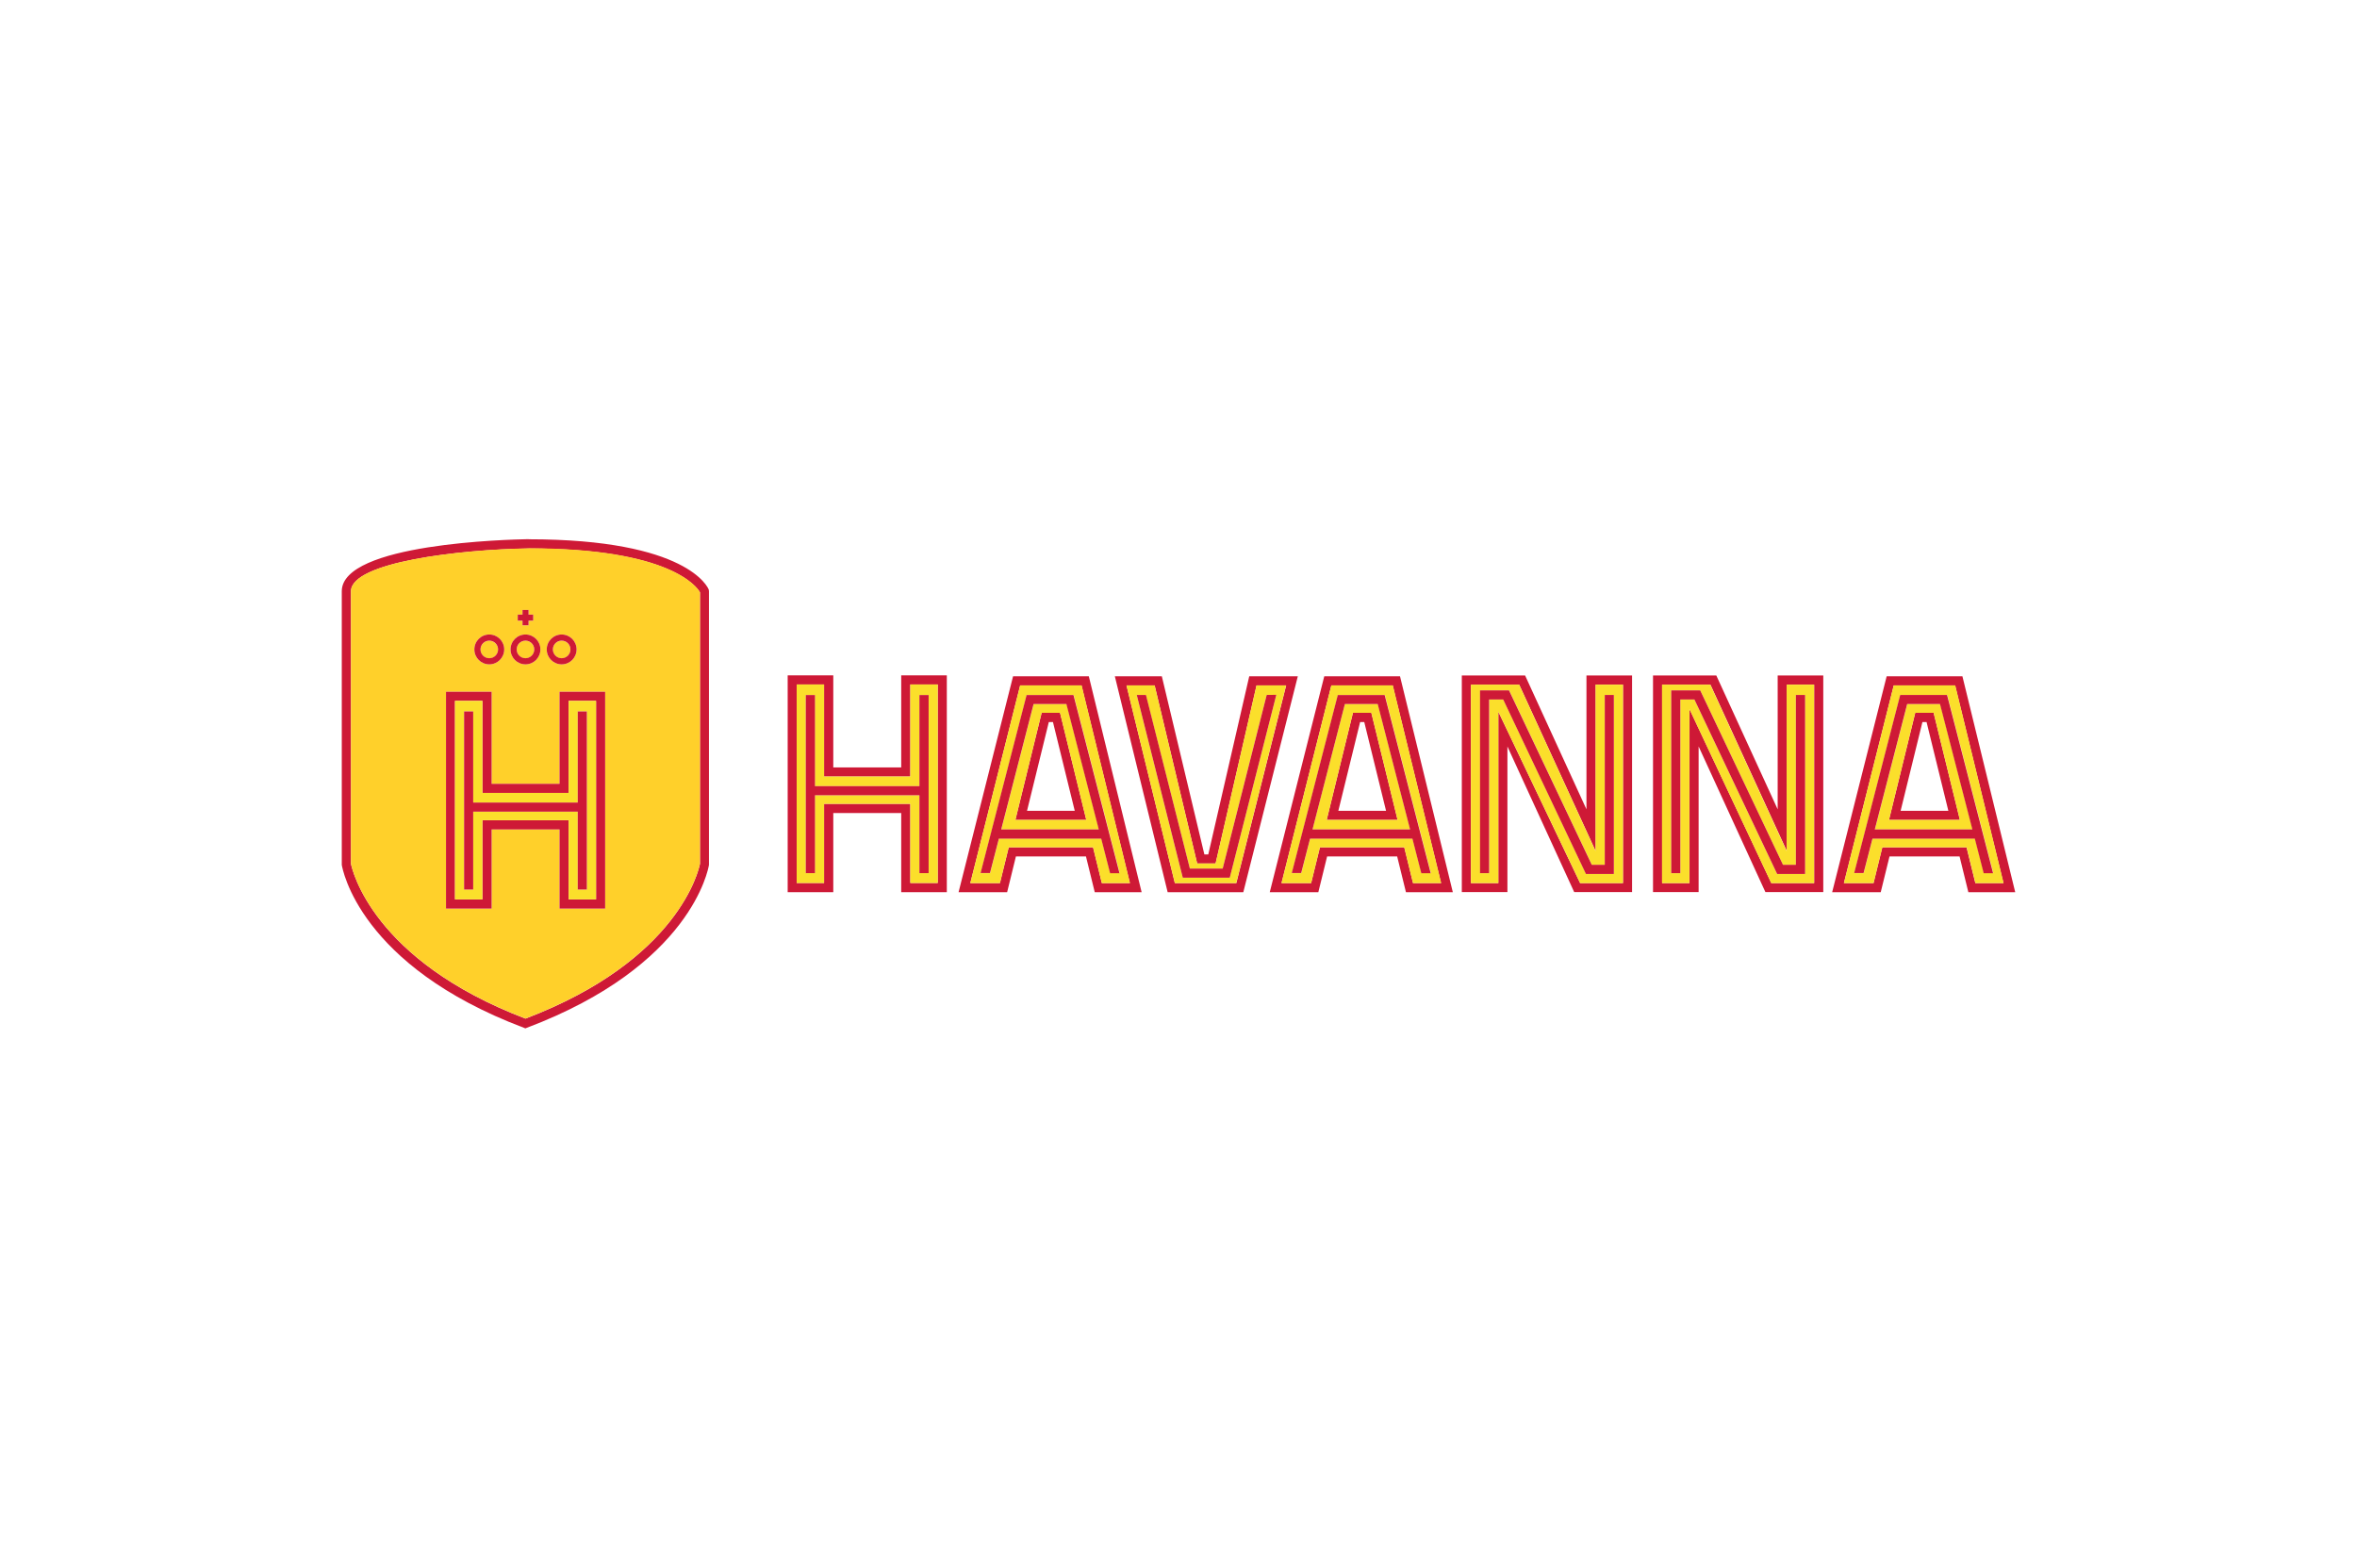 <?xml version="1.0" encoding="UTF-8"?>
<svg id="Layer_2" xmlns="http://www.w3.org/2000/svg" viewBox="0 0 222.75 148.13">
  <defs>
    <style>
      .cls-1 {
        fill: #ffd02a;
      }

      .cls-2 {
        fill: none;
      }

      .cls-3 {
        fill: #fbdf2b;
      }

      .cls-4 {
        fill: #ce1936;
      }
    </style>
  </defs>
  <g id="Layer_1-2" data-name="Layer_1">
    <g>
      <rect class="cls-2" x="0" width="222.75" height="148.13"/>
      <g>
        <polygon class="cls-2" points="128.53 68.22 126.48 76.62 130.98 76.62 128.92 68.22 128.53 68.22"/>
        <polygon class="cls-2" points="181.68 68.22 179.62 76.62 184.12 76.62 182.07 68.22 181.68 68.22"/>
        <polygon class="cls-2" points="99.12 68.22 97.06 76.62 101.56 76.62 99.51 68.22 99.12 68.22"/>
        <path class="cls-4" d="M118.06,63.91l-3.87,16.83h-.37l-4.02-16.83h-4.44l4.99,20.4h7.15l5.15-20.4h-4.59ZM116.83,83.45h-5.8l-4.57-18.68h2.66l4.02,16.83h1.74l3.87-16.83h2.8l-4.71,18.68Z"/>
        <path class="cls-3" d="M118.75,64.77l-3.87,16.83h-1.74l-4.02-16.83h-2.66l4.57,18.68h5.8l4.71-18.68h-2.8ZM116.22,82.94h-4.44l-4.35-17.27h.86l4.16,16.41h3.1l4.16-16.41h.91s-4.4,17.27-4.4,17.27Z"/>
        <path class="cls-4" d="M168,76.48l-5.8-12.65h-5.98v20.47h4.31v-13.76l6.31,13.76h5.47v-20.47h-4.31v12.64ZM168.86,64.7h2.59v18.75h-4.05l-7.73-16.44v16.44h-2.59v-18.74h4.57s7.22,15.72,7.22,15.72v-15.73Z"/>
        <path class="cls-3" d="M157.07,64.71v18.74h2.59v-16.44l7.73,16.44h4.05v-18.75h-2.59v15.73l-7.22-15.73h-4.57ZM169.72,81.72v-16.05h.86v16.92h-2.63l-7.82-16.49h-1.33v16.41h-.86v-17.27h2.74l7.82,16.49h1.23Z"/>
        <path class="cls-4" d="M98.44,67.36l-2.48,10.12h6.7l-2.48-10.12h-1.74ZM97.06,76.62l2.06-8.39h.39l2.06,8.39h-4.5Z"/>
        <path class="cls-4" d="M95.74,63.91l-5.15,20.4h4.59l.83-3.38h6.62l.83,3.38h4.43l-4.99-20.4h-7.15ZM104.13,83.45l-.83-3.38h-7.97l-.83,3.38h-2.8l4.71-18.68h5.8l4.57,18.68h-2.66Z"/>
        <path class="cls-3" d="M96.41,64.77l-4.71,18.68h2.8l.83-3.38h7.97l.83,3.38h2.66l-4.57-18.68h-5.8ZM104.92,82.51l-.84-3.27h-9.67l-.84,3.27h-.89s4.35-16.84,4.35-16.84h4.44l4.35,16.83h-.89Z"/>
        <path class="cls-3" d="M97.69,66.53l-3.06,11.85h9.23l-3.06-11.85h-3.1ZM95.96,77.48l2.48-10.12h1.74l2.48,10.12h-6.7Z"/>
        <path class="cls-4" d="M85.17,72.52h-6.42v-8.7h-4.31v20.49h4.31v-7.48h6.42v7.48h4.31v-20.49h-4.31v8.7ZM86.03,64.68h2.59v18.76h-2.59v-7.48h-8.15v7.48h-2.59v-18.76h2.59v8.7h8.15v-8.7Z"/>
        <path class="cls-3" d="M77.88,64.68h-2.59v18.76h2.59v-7.48h8.15v7.48h2.59v-18.76h-2.59v8.7h-8.15v-8.7ZM86.89,74.29v-8.61h.86v16.83h-.86v-7.36h-9.88v7.36h-.86v-16.83h.86v8.61h9.88Z"/>
        <polygon class="cls-4" points="77.02 65.68 76.15 65.68 76.15 82.51 77.02 82.51 77.02 75.15 86.89 75.15 86.89 82.51 87.76 82.51 87.76 65.68 86.89 65.68 86.89 74.29 77.02 74.29 77.02 65.68"/>
        <path class="cls-4" d="M97.02,65.67l-4.35,16.83h.89s.84-3.25.84-3.25h9.67l.84,3.27h.89s-4.35-16.84-4.35-16.84h-4.44ZM94.62,78.38l3.06-11.85h3.1l3.06,11.85h-9.23Z"/>
        <polygon class="cls-4" points="119.71 65.67 115.55 82.08 112.45 82.08 108.3 65.67 107.43 65.67 111.78 82.94 116.22 82.94 120.62 65.66 119.71 65.67"/>
        <polygon class="cls-4" points="157.94 65.24 157.94 82.51 158.8 82.51 158.8 66.1 160.13 66.1 167.95 82.59 170.59 82.59 170.59 65.67 169.72 65.67 169.72 81.72 168.5 81.72 160.68 65.24 157.94 65.24"/>
        <path class="cls-4" d="M127.86,67.36l-2.48,10.12h6.7l-2.48-10.12h-1.74ZM126.48,76.62l2.06-8.39h.39l2.06,8.39h-4.5Z"/>
        <path class="cls-4" d="M125.15,63.91l-5.15,20.4h4.59l.83-3.38h6.62l.83,3.38h4.43l-4.99-20.4h-7.15ZM133.54,83.45l-.83-3.38h-7.97l-.83,3.38h-2.8l4.71-18.68h5.8l4.57,18.68h-2.66Z"/>
        <path class="cls-3" d="M127.1,66.53l-3.06,11.85h9.23l-3.06-11.85h-3.1ZM125.38,77.48l2.48-10.12h1.74l2.48,10.12h-6.7Z"/>
        <path class="cls-3" d="M125.82,64.77l-4.71,18.68h2.8l.83-3.38h7.97l.83,3.38h2.66l-4.57-18.68h-5.8ZM134.33,82.51l-.84-3.27h-9.67l-.84,3.27h-.89s4.35-16.84,4.35-16.84h4.44l4.35,16.83h-.89Z"/>
        <path class="cls-4" d="M126.43,65.67l-4.35,16.83h.89s.84-3.25.84-3.25h9.67l.84,3.27h.89s-4.35-16.84-4.35-16.84h-4.44ZM124.04,78.38l3.06-11.85h3.1l3.06,11.85h-9.23Z"/>
        <path class="cls-4" d="M185.45,63.91h-7.15l-5.15,20.4h4.59l.83-3.38h6.62l.83,3.38h4.43l-4.99-20.4ZM185.86,80.07h-7.97l-.83,3.38h-2.8l4.71-18.68h5.8l4.57,18.68h-2.66l-.83-3.38Z"/>
        <path class="cls-4" d="M181,67.36l-2.48,10.12h6.7l-2.48-10.12h-1.74ZM179.62,76.62l2.06-8.39h.39l2.06,8.39h-4.5Z"/>
        <path class="cls-3" d="M180.25,66.53l-3.06,11.85h9.23l-3.06-11.85h-3.1ZM178.52,77.48l2.48-10.12h1.74l2.48,10.12h-6.7Z"/>
        <path class="cls-3" d="M184.77,64.77h-5.8l-4.71,18.68h2.8l.83-3.38h7.97l.83,3.38h2.66l-4.57-18.68ZM186.64,79.24h-9.67l-.84,3.27h-.89s4.35-16.84,4.35-16.84h4.44l4.35,16.83h-.89s-.84-3.25-.84-3.25Z"/>
        <path class="cls-4" d="M184.02,65.67h-4.44l-4.35,16.83h.89s.84-3.25.84-3.25h9.67l.84,3.27h.89s-4.35-16.84-4.35-16.84ZM177.18,78.38l3.06-11.85h3.1l3.06,11.85h-9.23Z"/>
        <path class="cls-4" d="M149.93,76.48l-5.8-12.65h-5.98v20.47h4.31v-13.76l6.31,13.76h5.47v-20.47h-4.31v12.64ZM150.79,64.7h2.59v18.75h-4.05l-7.73-16.2v16.2h-2.59v-18.74h4.57s7.22,15.72,7.22,15.72v-15.73Z"/>
        <path class="cls-3" d="M139.01,64.71v18.74h2.59v-16.2l7.73,16.2h4.05v-18.75h-2.59v15.73l-7.22-15.73h-4.57ZM151.66,81.72v-16.05h.86v16.92h-2.63l-7.82-16.49h-1.33v16.41h-.86v-17.27h2.74l7.82,16.49h1.23Z"/>
        <polygon class="cls-4" points="139.87 65.24 139.87 82.51 140.73 82.51 140.73 66.1 142.06 66.1 149.88 82.59 152.52 82.59 152.52 65.67 151.66 65.67 151.66 81.72 150.43 81.72 142.61 65.24 139.87 65.24"/>
        <path class="cls-4" d="M49.95,50.95c-1.81.03-17.65.4-17.65,4.92v25.86c.07.39,1.66,9.52,17.2,15.39l.15.06.15-.06c15.54-5.87,17.14-15.01,17.2-15.39v-25.86s-.02-.15-.02-.15c-.07-.19-1.98-4.76-17.03-4.76ZM66.15,81.63c-.11.56-1.98,9.1-16.49,14.63-14.46-5.52-16.38-14.07-16.49-14.63v-25.75c0-2.76,10.3-3.95,16.79-4.05,13.4,0,15.92,3.66,16.19,4.15v25.66Z"/>
        <path class="cls-1" d="M49.96,51.82c-6.49.1-16.79,1.29-16.79,4.05v25.75c.11.56,2.03,9.11,16.49,14.63,14.51-5.53,16.38-14.07,16.49-14.63v-25.66c-.28-.49-2.8-4.15-16.19-4.15ZM53.08,59.96c.78,0,1.41.63,1.41,1.41s-.63,1.41-1.41,1.41-1.41-.63-1.41-1.41.63-1.41,1.41-1.41ZM48.93,58.08h.44v-.44h.58v.44h.44v.58h-.44v.44h-.58v-.44h-.44v-.58ZM49.66,59.96c.78,0,1.41.63,1.41,1.41s-.63,1.41-1.41,1.41-1.41-.63-1.41-1.41.63-1.41,1.41-1.41ZM46.24,59.96c.78,0,1.41.63,1.41,1.41s-.63,1.41-1.41,1.41-1.41-.63-1.41-1.41.63-1.41,1.41-1.41ZM57.19,85.86h-4.31v-7.48h-6.42v7.48h-4.31v-20.49h4.31v8.7h6.42v-8.7h4.31v20.49Z"/>
        <path class="cls-1" d="M49.66,62.21c.46,0,.83-.37.83-.83s-.37-.83-.83-.83-.83.37-.83.83.37.83.83.83Z"/>
        <path class="cls-1" d="M46.24,62.21c.46,0,.83-.37.83-.83s-.37-.83-.83-.83-.83.37-.83.83.37.83.83.83Z"/>
        <path class="cls-1" d="M53.08,62.21c.46,0,.83-.37.83-.83s-.37-.83-.83-.83-.83.37-.83.83.37.83.83.83Z"/>
        <path class="cls-4" d="M52.88,74.07h-6.42v-8.7h-4.31v20.49h4.31v-7.48h6.42v7.48h4.31v-20.49h-4.31v8.7ZM53.74,66.23h2.59v18.76h-2.59v-7.48h-8.15v7.48h-2.59v-18.76h2.59v8.7h8.15v-8.7Z"/>
        <path class="cls-3" d="M45.59,66.23h-2.59v18.76h2.59v-7.48h8.15v7.48h2.59v-18.76h-2.59v8.7h-8.15v-8.7ZM54.6,75.84v-8.61h.86v16.83h-.86v-7.36h-9.88v7.36h-.86v-16.83h.86v8.61h9.88Z"/>
        <polygon class="cls-4" points="44.72 67.23 43.86 67.23 43.86 84.06 44.72 84.06 44.72 76.7 54.6 76.7 54.6 84.06 55.46 84.06 55.46 67.23 54.6 67.23 54.6 75.84 44.72 75.84 44.72 67.23"/>
        <path class="cls-4" d="M46.24,62.78c.78,0,1.41-.63,1.41-1.41s-.63-1.41-1.41-1.41-1.41.63-1.41,1.41.63,1.41,1.41,1.41ZM46.24,60.54c.46,0,.83.37.83.83s-.37.83-.83.83-.83-.37-.83-.83.37-.83.83-.83Z"/>
        <path class="cls-4" d="M49.66,62.78c.78,0,1.41-.63,1.41-1.41s-.63-1.41-1.41-1.41-1.41.63-1.41,1.41.63,1.41,1.41,1.41ZM49.66,60.54c.46,0,.83.37.83.83s-.37.83-.83.83-.83-.37-.83-.83.37-.83.83-.83Z"/>
        <path class="cls-4" d="M53.08,62.78c.78,0,1.41-.63,1.41-1.41s-.63-1.41-1.41-1.41-1.41.63-1.41,1.41.63,1.41,1.41,1.41ZM53.08,60.54c.46,0,.83.37.83.83s-.37.83-.83.83-.83-.37-.83-.83.37-.83.83-.83Z"/>
        <polygon class="cls-4" points="49.38 59.09 49.95 59.09 49.95 58.65 50.39 58.65 50.39 58.08 49.95 58.08 49.95 57.64 49.38 57.64 49.38 58.08 48.93 58.08 48.93 58.65 49.38 58.65 49.38 59.09"/>
      </g>
    </g>
  </g>
</svg>